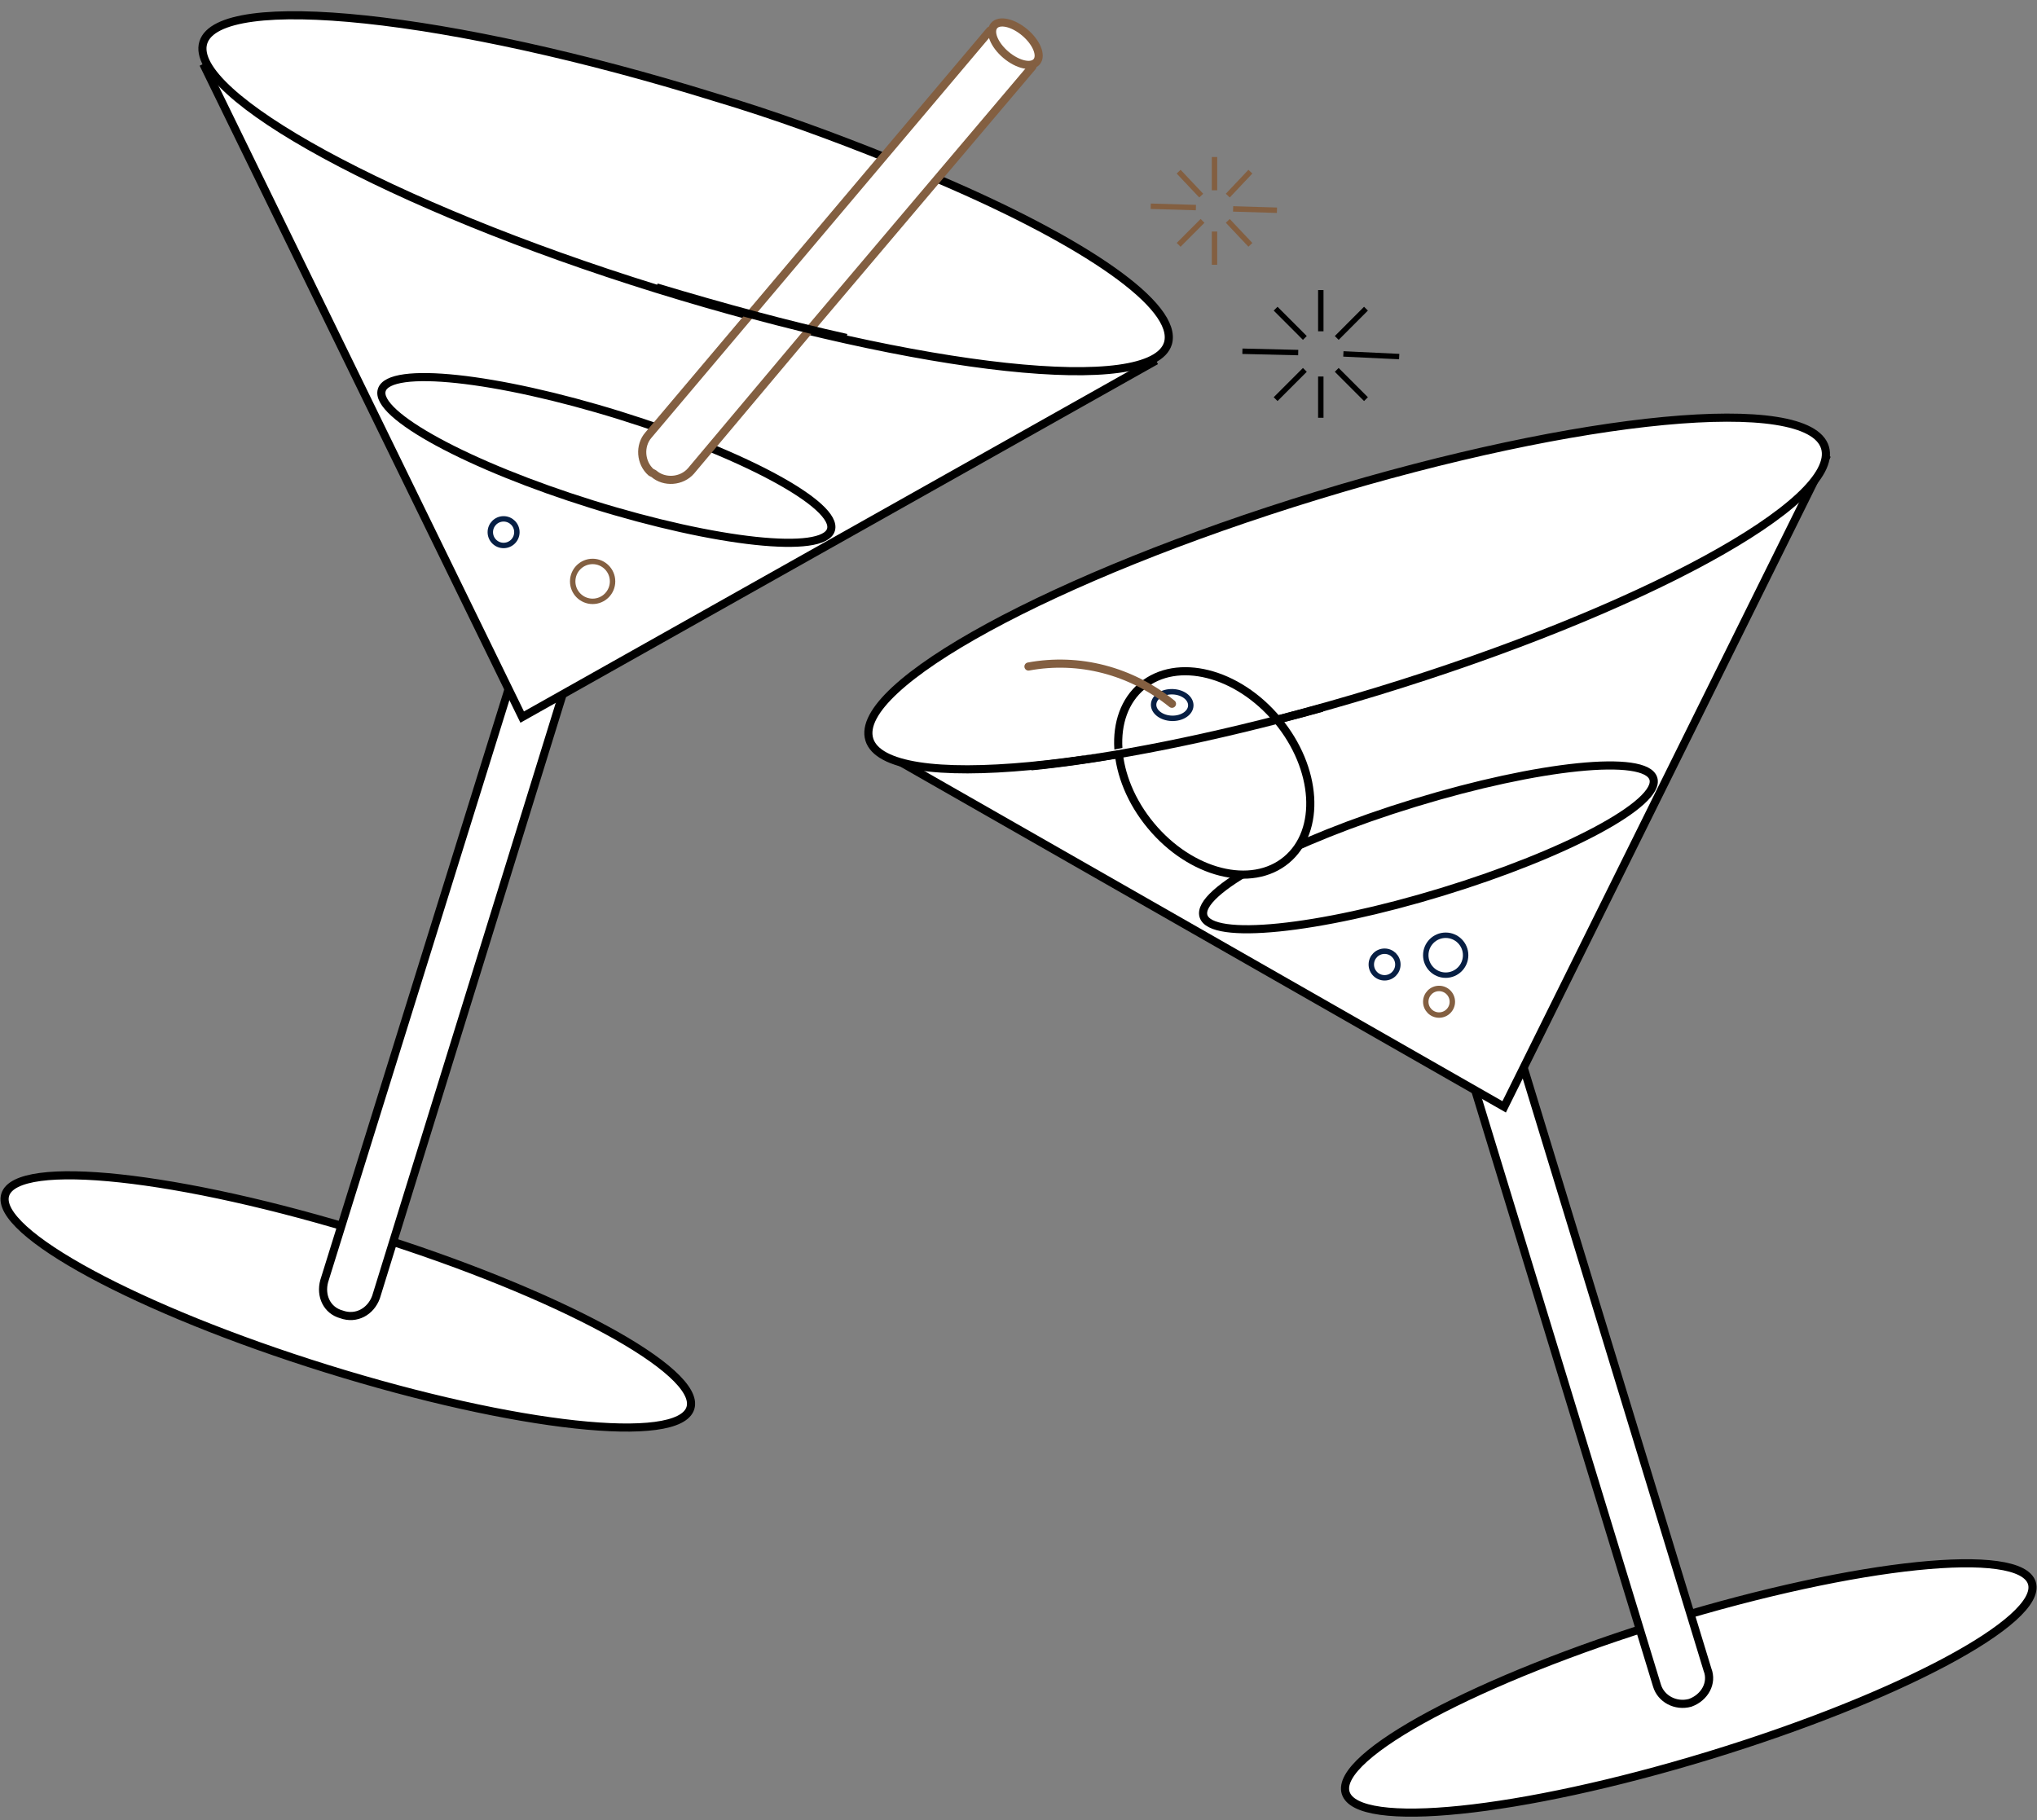 <svg width="188" height="168" viewBox="0 0 188 168" fill="none" xmlns="http://www.w3.org/2000/svg">
<rect x="0" y="0" width="188" height="168" fill="#808080" stroke="none"/>
<g clip-path="url(#clip0_821_1403)">
<path d="M63.719 129.973C64.785 126.541 51.493 119.352 34.031 113.915C16.568 108.479 1.548 106.854 0.482 110.286C-0.583 113.718 12.709 120.908 30.171 126.344C47.633 131.781 62.653 133.405 63.719 129.973Z" fill="white" stroke="black" stroke-width="0.75" stroke-miterlimit="10"/>
<path d="M31.516 121.325C30.167 120.957 29.554 119.606 29.922 118.255L50.647 51.701L55.307 53.174L34.704 119.729C34.214 121.08 32.865 121.816 31.516 121.325Z" fill="white" stroke="black" stroke-width="0.75" stroke-miterlimit="10"/>
<path d="M18.762 5.899L48.194 66.191L106.691 33.282" fill="white"/>
<path d="M18.762 5.899L48.194 66.191L106.691 33.282" stroke="black" stroke-width="0.75" stroke-miterlimit="10"/>
<path d="M76.69 48.911C77.394 46.644 68.685 41.917 57.237 38.354C45.79 34.79 35.939 33.738 35.235 36.005C34.532 38.271 43.241 42.998 54.688 46.562C66.136 50.126 75.987 51.177 76.69 48.911Z" fill="white" stroke="black" stroke-width="0.75" stroke-miterlimit="10"/>
<path d="M86.703 16.582C100.192 22.353 108.777 28.247 107.796 31.686C106.324 36.597 85.108 34.264 60.581 26.651C36.054 19.038 17.291 8.723 18.763 3.934C20.234 -0.855 41.45 1.355 65.977 8.969C71.741 10.688 77.014 12.652 81.92 14.617" fill="white"/>
<path d="M86.703 16.582C100.192 22.353 108.777 28.247 107.796 31.686C106.324 36.597 85.108 34.264 60.581 26.651C36.054 19.038 17.291 8.723 18.763 3.934C20.234 -0.855 41.45 1.355 65.977 8.969C71.741 10.688 77.014 12.652 81.92 14.617" stroke="black" stroke-width="0.75" stroke-miterlimit="10"/>
<path d="M54.695 55.508C55.711 55.508 56.535 54.683 56.535 53.666C56.535 52.648 55.711 51.824 54.695 51.824C53.679 51.824 52.855 52.648 52.855 53.666C52.855 54.683 53.679 55.508 54.695 55.508Z" fill="white" stroke="#835F41" stroke-width="0.5" stroke-miterlimit="10"/>
<path d="M46.478 50.35C47.156 50.35 47.705 49.8 47.705 49.122C47.705 48.444 47.156 47.894 46.478 47.894C45.801 47.894 45.252 48.444 45.252 49.122C45.252 49.8 45.801 50.35 46.478 50.35Z" fill="white" stroke="#071F44" stroke-width="0.5" stroke-miterlimit="10"/>
<path d="M74.807 30.335L63.77 43.474C62.911 44.456 61.317 44.579 60.336 43.719L60.091 43.596C59.11 42.737 58.987 41.141 59.846 40.158L91.363 2.829L95.287 6.144L74.807 30.335Z" fill="white" stroke="#835F41" stroke-width="0.75" stroke-miterlimit="10" stroke-linejoin="round"/>
<path d="M95.679 5.697C96.16 5.127 95.669 3.92 94.583 3C93.497 2.081 92.227 1.797 91.746 2.367C91.265 2.937 91.755 4.144 92.841 5.063C93.928 5.983 95.198 6.266 95.679 5.697Z" fill="white" stroke="#835F41" stroke-width="0.75" stroke-miterlimit="10"/>
<path d="M157.759 162.033C175.249 156.688 188.578 149.569 187.53 146.131C186.482 142.693 171.454 144.24 153.965 149.584C136.475 154.929 123.146 162.049 124.194 165.487C125.242 168.924 140.27 167.378 157.759 162.033Z" fill="white" stroke="black" stroke-width="0.75" stroke-miterlimit="10"/>
<path d="M155.992 157.181C154.643 157.549 153.294 156.813 152.926 155.585L132.568 88.907L137.229 87.434L157.586 154.111C158.077 155.339 157.341 156.69 155.992 157.181Z" fill="white" stroke="black" stroke-width="0.75" stroke-miterlimit="10"/>
<path d="M80.572 68.892L138.824 102.169L168.624 42" fill="white"/>
<path d="M80.572 68.892L138.824 102.169L168.624 42" stroke="black" stroke-width="0.75" stroke-miterlimit="10"/>
<path d="M133.086 82.327C144.552 78.823 153.285 74.142 152.593 71.872C151.901 69.602 142.046 70.602 130.58 74.106C119.115 77.61 110.381 82.29 111.073 84.561C111.765 86.831 121.621 85.831 133.086 82.327Z" fill="white" stroke="black" stroke-width="0.75" stroke-miterlimit="10"/>
<path d="M132.814 93.696C133.492 93.696 134.041 93.147 134.041 92.469C134.041 91.79 133.492 91.24 132.814 91.24C132.137 91.24 131.588 91.79 131.588 92.469C131.588 93.147 132.137 93.696 132.814 93.696Z" fill="white" stroke="#835F41" stroke-width="0.5" stroke-miterlimit="10"/>
<path d="M133.427 90.013C134.443 90.013 135.267 89.188 135.267 88.171C135.267 87.153 134.443 86.329 133.427 86.329C132.411 86.329 131.588 87.153 131.588 88.171C131.588 89.188 132.411 90.013 133.427 90.013Z" fill="white" stroke="#071F44" stroke-width="0.5" stroke-miterlimit="10"/>
<path d="M127.787 90.258C128.464 90.258 129.013 89.708 129.013 89.03C129.013 88.352 128.464 87.802 127.787 87.802C127.11 87.802 126.561 88.352 126.561 89.03C126.561 89.708 127.11 90.258 127.787 90.258Z" fill="white" stroke="#071F44" stroke-width="0.5" stroke-miterlimit="10"/>
<path d="M127.088 63.825C151.444 56.382 169.954 46.3 168.432 41.305C166.91 36.311 145.931 38.297 121.575 45.74C97.219 53.183 78.709 63.266 80.231 68.26C81.753 73.254 102.732 71.269 127.088 63.825Z" fill="white" stroke="black" stroke-width="0.75" stroke-miterlimit="10"/>
<path d="M118.732 79.371C121.961 76.682 121.593 70.91 117.912 66.478C114.23 62.046 108.629 60.633 105.4 63.322C102.172 66.011 102.539 71.784 106.221 76.215C109.902 80.647 115.504 82.06 118.732 79.371Z" fill="white" stroke="black" stroke-width="0.75" stroke-miterlimit="10"/>
<path d="M109.902 65.13C109.923 64.452 109.171 63.879 108.223 63.851C107.275 63.823 106.49 64.349 106.47 65.027C106.45 65.705 107.202 66.278 108.15 66.306C109.098 66.334 109.882 65.808 109.902 65.13Z" fill="white" stroke="#071F44" stroke-width="0.5" stroke-miterlimit="10"/>
<path d="M94.92 61.524C99.58 60.665 104.363 61.893 108.165 64.963" stroke="#835F41" stroke-width="0.75" stroke-miterlimit="10" stroke-linecap="round"/>
<path d="M121.9 26.774V30.58" stroke="black" stroke-width="0.5" stroke-miterlimit="10"/>
<path d="M121.9 34.755V38.562" stroke="black" stroke-width="0.5" stroke-miterlimit="10"/>
<path d="M129.135 32.913L123.984 32.668" stroke="black" stroke-width="0.5" stroke-miterlimit="10"/>
<path d="M119.815 32.545L114.664 32.422" stroke="black" stroke-width="0.5" stroke-miterlimit="10"/>
<path d="M126.069 28.493L123.371 31.194" stroke="black" stroke-width="0.5" stroke-miterlimit="10"/>
<path d="M120.428 34.141L117.73 36.843" stroke="black" stroke-width="0.5" stroke-miterlimit="10"/>
<path d="M117.73 28.493L120.428 31.194" stroke="black" stroke-width="0.5" stroke-miterlimit="10"/>
<path d="M123.371 34.141L126.069 36.843" stroke="black" stroke-width="0.5" stroke-miterlimit="10"/>
<path d="M112.09 14.494V17.564" stroke="#835F41" stroke-width="0.5" stroke-miterlimit="10"/>
<path d="M112.09 21.371V24.441" stroke="#835F41" stroke-width="0.5" stroke-miterlimit="10"/>
<path d="M117.854 19.406L113.807 19.283" stroke="#835F41" stroke-width="0.5" stroke-miterlimit="10"/>
<path d="M110.373 19.16L106.203 19.038" stroke="#835F41" stroke-width="0.5" stroke-miterlimit="10"/>
<path d="M115.401 15.845L113.316 18.055" stroke="#835F41" stroke-width="0.5" stroke-miterlimit="10"/>
<path d="M110.987 20.388L108.779 22.599" stroke="#835F41" stroke-width="0.5" stroke-miterlimit="10"/>
<path d="M108.779 15.845L110.864 18.055" stroke="#835F41" stroke-width="0.5" stroke-miterlimit="10"/>
<path d="M113.316 20.388L115.401 22.599" stroke="#835F41" stroke-width="0.5" stroke-miterlimit="10"/>
<path d="M78.119 31.194C72.6 29.966 66.714 28.37 60.582 26.528L78.119 31.194Z" fill="white"/>
<path d="M78.119 31.194C72.6 29.966 66.714 28.37 60.582 26.528" stroke="black" stroke-width="0.75" stroke-miterlimit="10"/>
<path d="M122.021 65.331C111.842 68.155 102.522 69.997 95.164 70.734L122.021 65.331Z" fill="white"/>
<path d="M122.021 65.331C111.842 68.155 102.522 69.997 95.164 70.734" stroke="black" stroke-width="0.75" stroke-miterlimit="10"/>
</g>
<defs>
<clipPath id="clip0_821_1403">
<rect width="188" height="167" fill="white" transform="translate(0 0.864)"/>
</clipPath>
</defs>
</svg>
